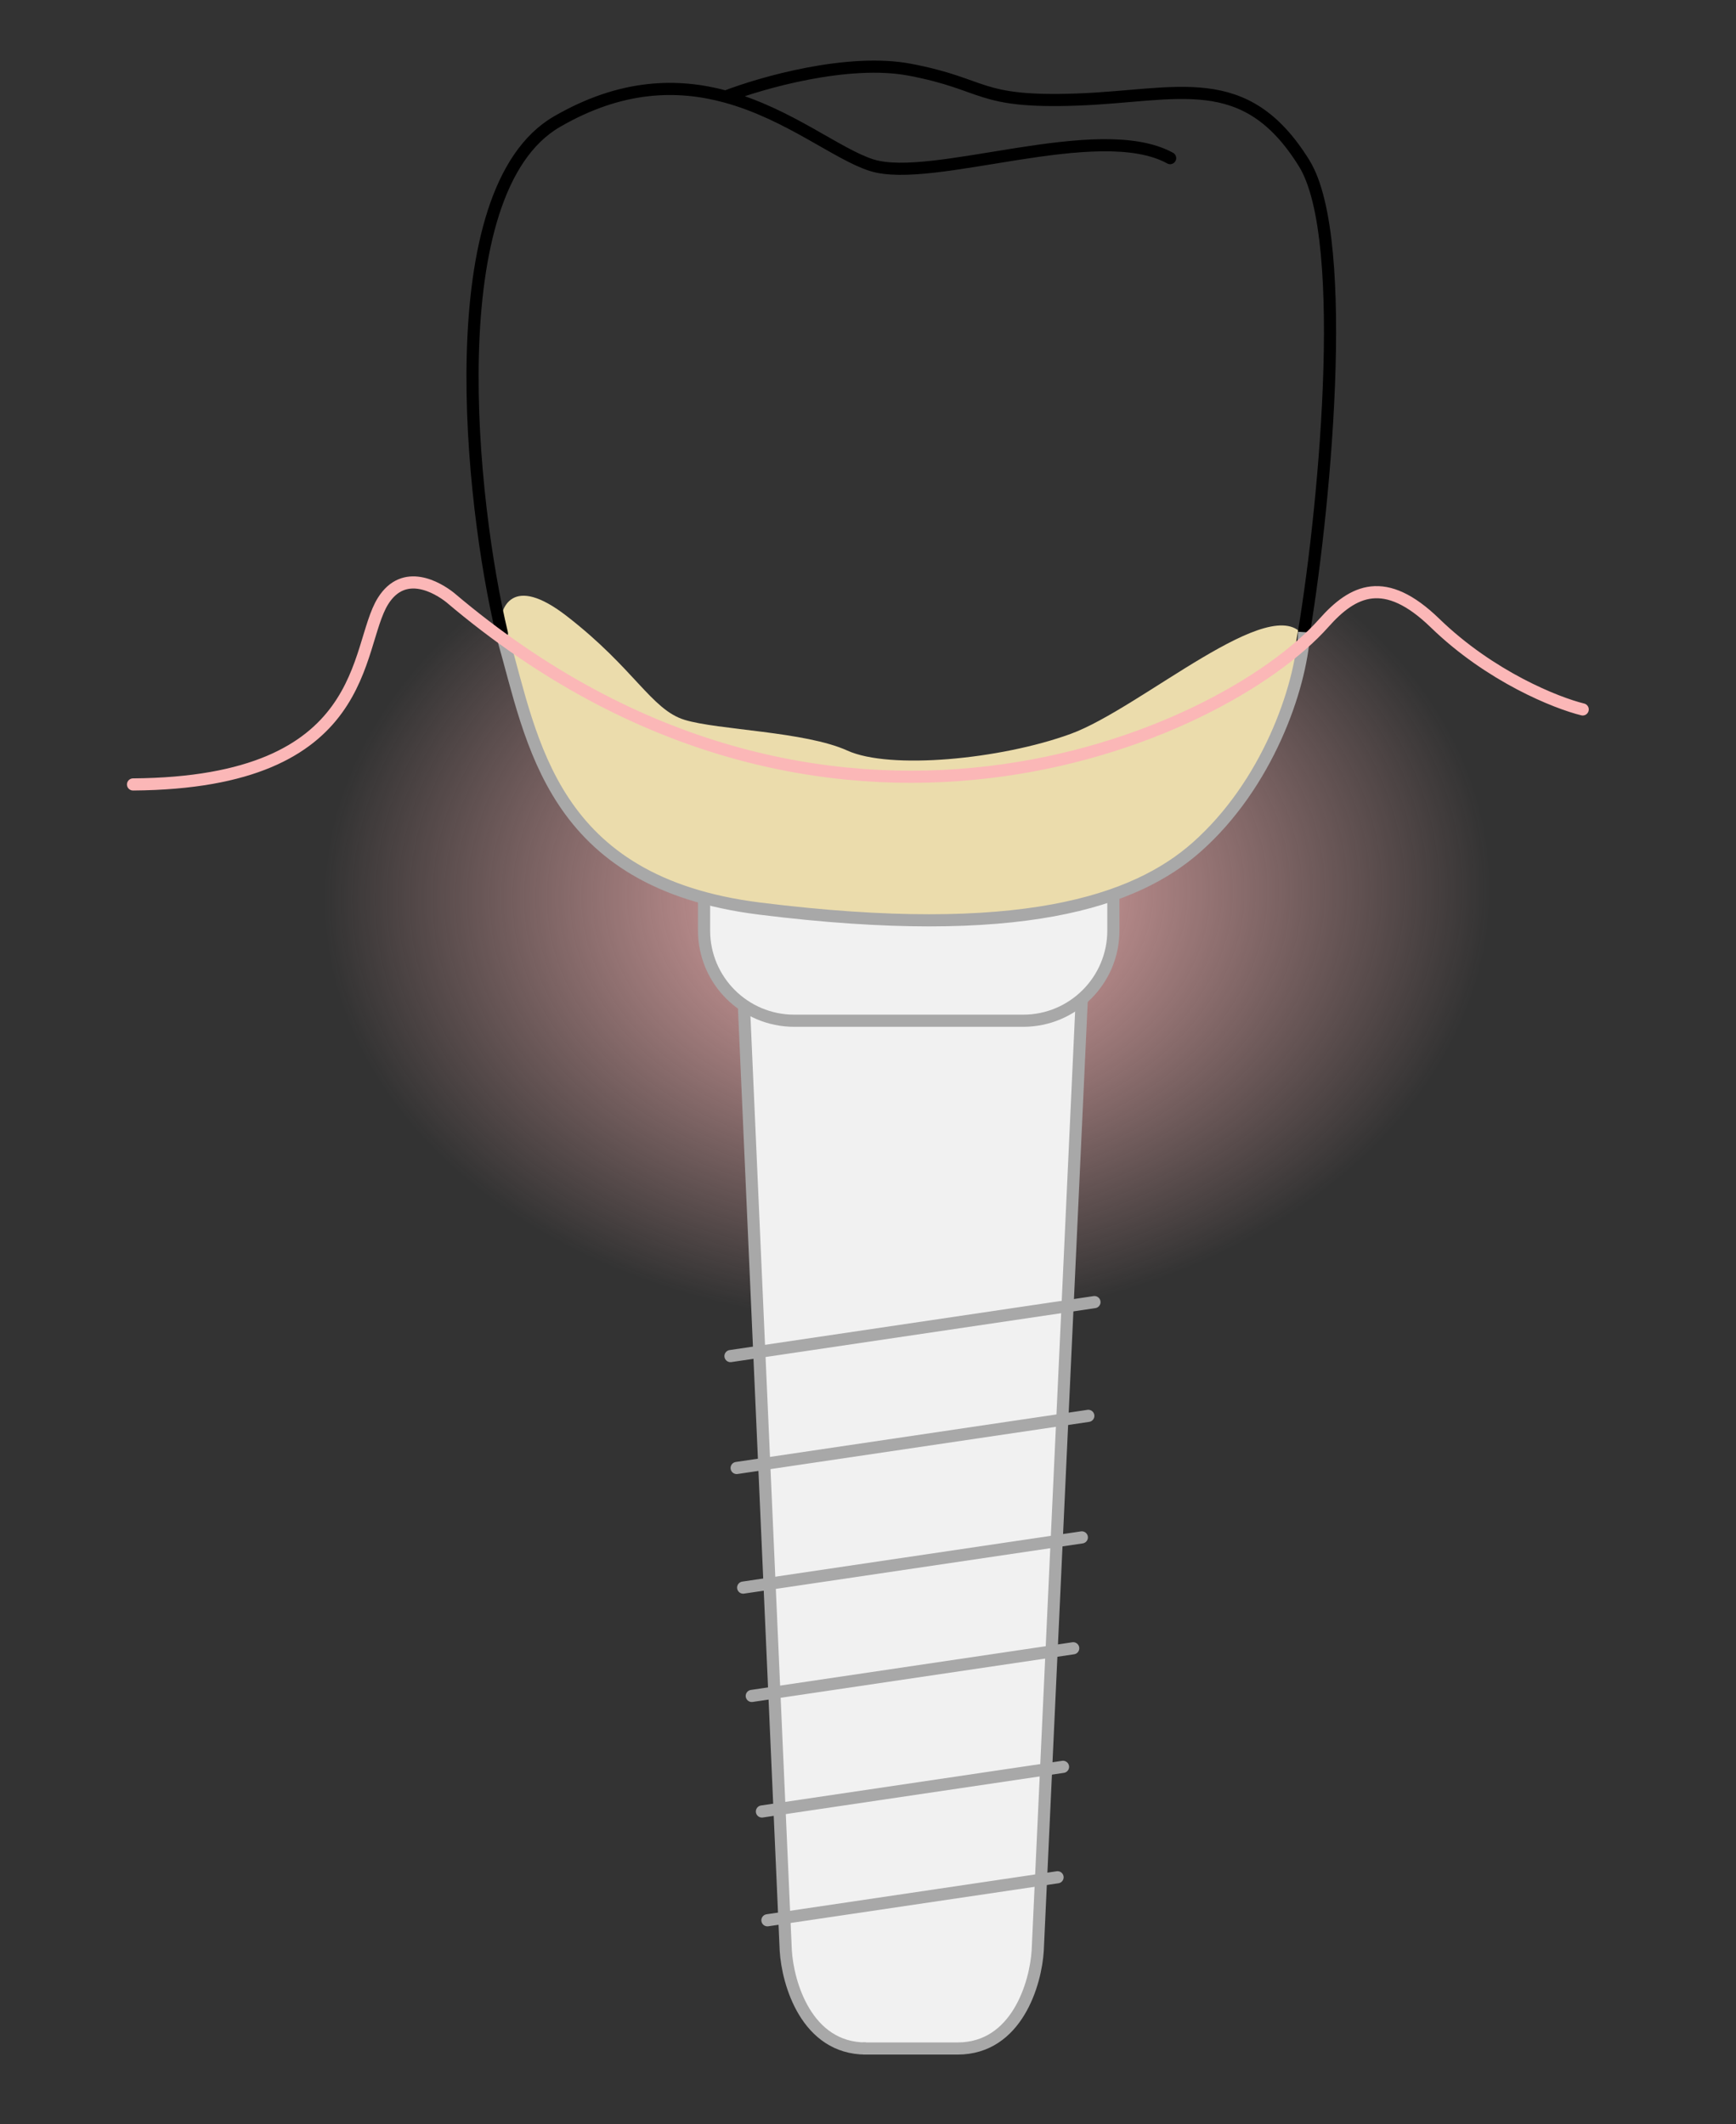 <svg width="143" height="175" viewBox="0 0 143 175" fill="none" xmlns="http://www.w3.org/2000/svg">
<rect x="0" y="0" width="143" height="175" fill="#333333" stroke="none"/>
<path d="M118.211 51.613C122.775 56.039 128.22 58.198 130.373 58.724L130.373 129.751L10.959 129.751L10.959 64.905C30.694 64.761 29.166 53.601 31.552 49.794C33.282 47.032 36.055 48.69 37.083 49.507C67.826 75.563 100.598 61.123 109.058 51.593C111.457 48.89 114.08 47.608 118.211 51.613Z" fill="url(#paint0_radial_266_272)"/>
<path d="M61.157 82.75L64.704 161.382C64.881 162.09 65.374 163.855 65.935 165.256C66.496 166.658 68.668 168.013 69.684 168.515C71.132 168.713 74.624 169.083 77.007 168.97C79.985 168.83 82.228 168.2 83.804 166.518C85.066 165.172 85.346 161.995 85.329 160.575L88.925 83.249C89.448 82.588 90.645 80.803 91.243 78.948C91.842 77.093 91.792 74.709 91.692 73.749L81.557 75.469L71.534 75.881L57.995 73.749C57.908 74.933 57.898 77.736 58.556 79.471C59.215 81.207 60.564 82.38 61.157 82.75Z" fill="#F1F1F1"/>
<path d="M46.673 50.744C42.195 47.279 41.144 50.005 41.178 51.801L42.264 56.076C43.288 59.029 45.603 65.262 46.673 66.577C48.011 68.22 51.622 72.006 56.39 73.363C60.204 74.449 67.659 75.387 70.909 75.72C73.124 75.863 79.267 75.892 86.125 74.863C94.697 73.577 96.159 71.456 99.588 68.753C102.33 66.59 104.95 61.55 105.917 59.3L107.409 52.434C104.874 48.526 93.994 58.349 88.184 60.462C82.375 62.575 73.291 63.42 69.805 61.835C66.319 60.251 59.136 60.145 56.39 59.3C53.643 58.455 52.271 55.075 46.673 50.744Z" fill="#EBDCAC"/>
<path d="M41.345 52.178C38.771 41.419 36.014 15.74 45.879 10.022C51.203 6.935 55.83 6.889 59.773 7.96M96.388 13.026C90.462 9.772 76.808 15.187 71.805 13.609C68.962 12.713 64.96 9.369 59.773 7.96M59.773 7.96C62.713 6.818 69.868 4.775 74.962 5.746C81.331 6.959 80.439 8.495 88.713 8.202C96.986 7.908 102.548 5.579 107.426 13.447C111.329 19.742 109.013 42.933 107.266 52.946" stroke="black" stroke-linecap="round" stroke-linejoin="round"/>
<path d="M60.68 120.933L89.648 116.638" stroke="#A8A8A8" stroke-linecap="round"/>
<path d="M60.172 111.714L90.155 107.268" stroke="#A8A8A8" stroke-linecap="round"/>
<path d="M61.217 130.787L89.114 126.65" stroke="#A8A8A8" stroke-linecap="round"/>
<path d="M61.926 139.711L88.404 135.785" stroke="#A8A8A8" stroke-linecap="round"/>
<path d="M62.762 149.23L87.564 145.552" stroke="#A8A8A8" stroke-linecap="round"/>
<path d="M63.215 158.193L87.114 154.649" stroke="#A8A8A8" stroke-linecap="round"/>
<path d="M57.996 73.964V76.656C57.996 80.761 61.324 84.089 65.429 84.089H84.279C88.384 84.089 91.712 80.761 91.712 76.656V73.533" stroke="#A8A8A8"/>
<path d="M61.289 83.073L64.726 160.684C64.887 163.374 66.433 168.756 71.33 168.756" stroke="#A8A8A8"/>
<path d="M89.102 82.454L85.48 160.684C85.319 163.374 83.773 168.756 78.876 168.756H71.086" stroke="#A8A8A8"/>
<path d="M41.422 52.524C43.871 61.001 45.348 72.695 62.558 74.847C84.07 77.536 93.547 74.237 98.574 69.784C104.367 64.653 107.146 56.745 107.429 52.075" stroke="#A8A8A8"/>
<path d="M130.372 58.443C128.22 57.916 122.774 55.757 118.21 51.331C114.08 47.326 111.457 48.609 109.057 51.312C100.597 60.841 67.825 75.281 37.083 49.226C36.054 48.409 33.282 46.751 31.551 49.513C29.165 53.32 30.693 64.479 10.958 64.623" stroke="#FBB7B7" stroke-linecap="round" stroke-linejoin="round"/>
<defs>
<radialGradient id="paint0_radial_266_272" cx="0" cy="0" r="1" gradientUnits="userSpaceOnUse" gradientTransform="translate(74.637 73.729) rotate(89.669) scale(35.249 48.001)">
<stop stop-color="#FBB7B7"/>
<stop offset="1" stop-color="#FBB7B7" stop-opacity="0"/>
</radialGradient>
</defs>
</svg>
